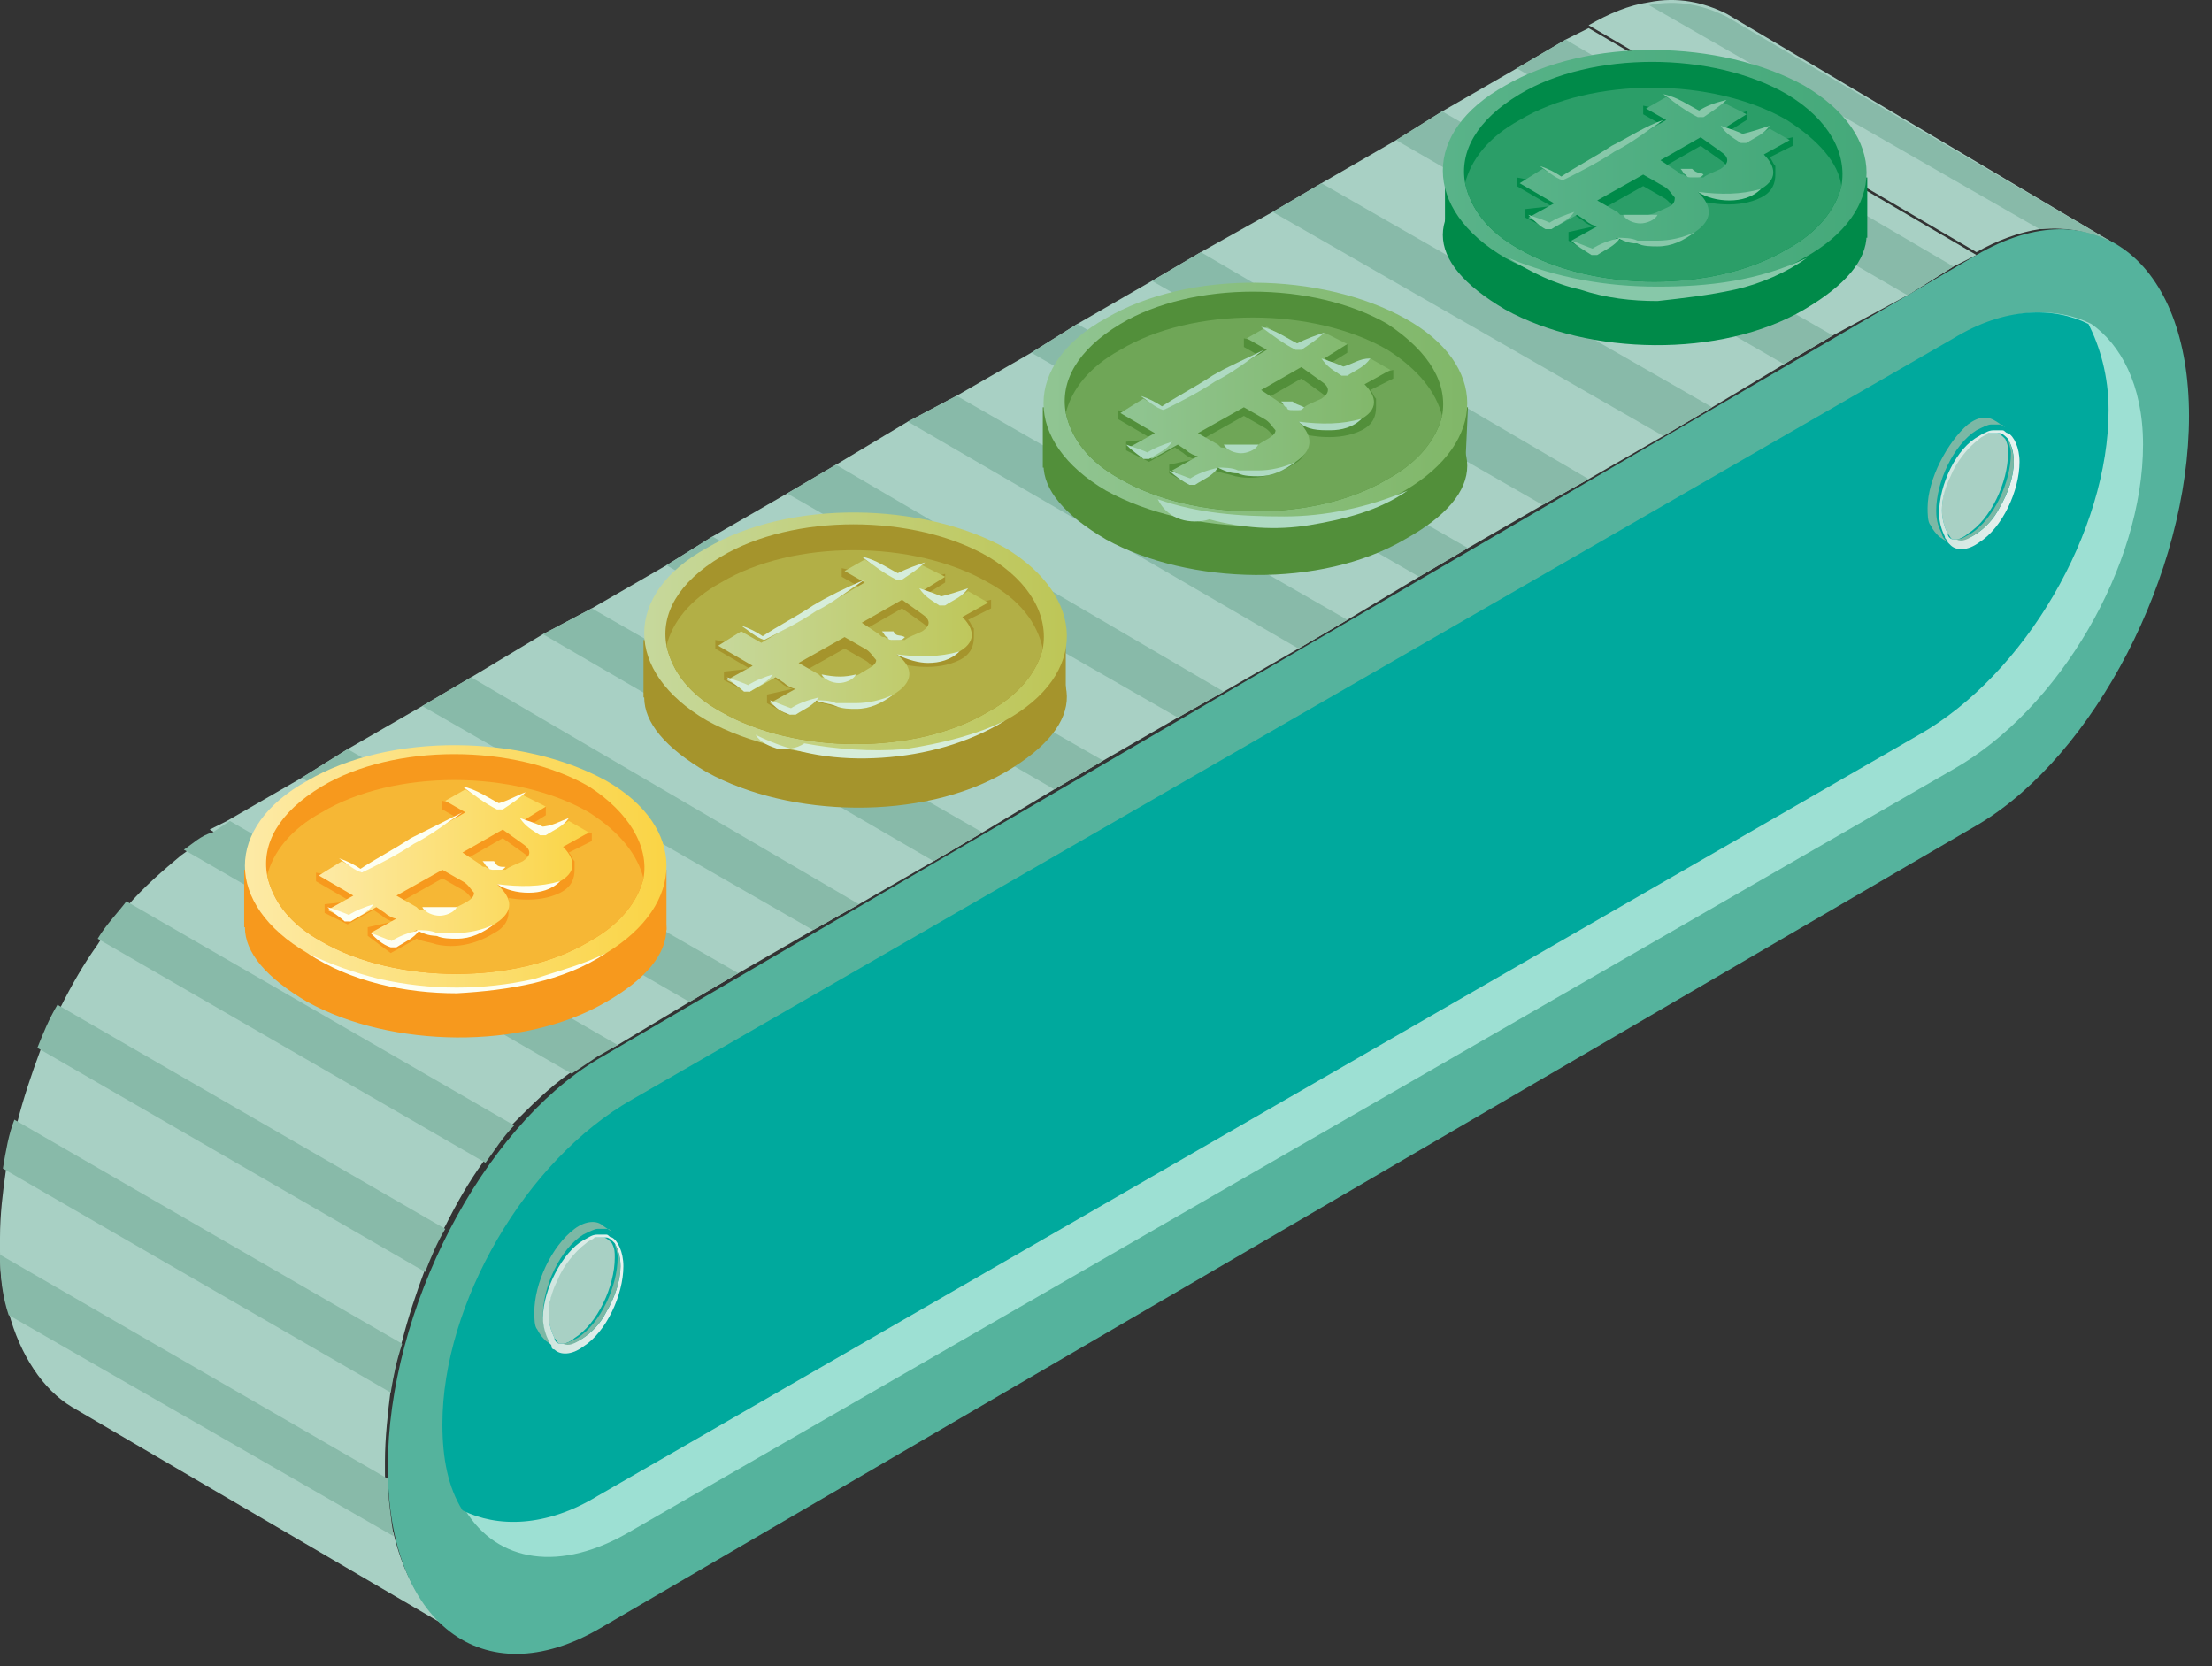 <svg xmlns="http://www.w3.org/2000/svg" width="77" height="58" viewBox="0 0 77 58" fill="none"><rect x="0" y="0" width="77" height="58" fill="#333333" stroke="none"/><path d="M73.6 8.478C72.9 8.078 72 7.878 71 7.978C70.3 8.078 69.5 8.378 68.8 8.778L55.3 0.878C56 0.478 56.7 0.178 57.4 0.078C58.4 -0.122 59.3 0.078 60.1 0.478L73.6 8.478Z" fill="#A8D0C4"></path><path d="M68.8 8.878L68 9.278L66.4 10.278L63.8 11.678L62.1 12.678L59.6 14.178L57.9 15.178L55.3 16.678L53.7 17.578L51.1 19.078L49.4 20.078L46.9 21.578L45.2 22.578L42.6 24.078L41 24.979L38.4 26.479L36.7 27.479L34.2 28.979L32.5 29.979L29.9 31.479L28.3 32.379L25.7 33.879L24 34.879L21.5 36.379L20.7 36.779L7.3 28.878L7.9 28.578L10.5 27.078L12.1 26.078L14.7 24.578L16.4 23.578L18.9 22.078L20.6 21.178L23.2 19.678L24.8 18.678L27.4 17.178L29.1 16.178L31.6 14.678L33.3 13.778L35.9 12.278L37.5 11.278L40.1 9.778L41.8 8.778L44.3 7.378L46 6.378L48.6 4.878L50.2 3.878L52.8 2.378L54.5 1.378L55.3 0.978L68.8 8.878Z" fill="#A8D0C4"></path><path d="M20.7 36.779C20.4 36.978 20.1 37.178 19.8 37.379C19.1 37.879 18.5 38.478 17.8 39.178C17.4 39.578 17.1 40.078 16.8 40.478C16.3 41.178 15.9 41.879 15.5 42.678C15.2 43.178 15 43.678 14.8 44.178C14.5 44.978 14.2 45.879 14 46.678C13.8 47.279 13.7 47.779 13.6 48.379C13.5 49.178 13.4 50.078 13.4 50.879C13.4 50.978 13.4 51.178 13.4 51.279C13.4 52.078 13.5 52.779 13.7 53.379C14.1 55.078 14.9 56.279 16 56.879L2.5 48.978C1.5 48.379 0.7 47.178 0.3 45.678C0.1 45.078 0 44.379 0 43.578C0 43.379 0 43.178 0 43.078C0 42.279 0.1 41.478 0.2 40.779C0.3 40.178 0.4 39.578 0.6 39.078C0.8 38.279 1.1 37.379 1.4 36.578C1.6 36.078 1.8 35.578 2.1 35.078C2.5 34.279 2.9 33.578 3.4 32.879C3.7 32.379 4.1 31.979 4.4 31.578C5 30.878 5.7 30.279 6.3 29.779C6.6 29.578 6.9 29.279 7.3 29.178L20.7 36.779Z" fill="#A8D0C4"></path><path d="M68.8 8.878C72.9 6.478 76.2 9.078 76.2 14.478C76.2 19.978 72.9 26.278 68.9 28.678L20.9 56.678C16.8 59.078 13.5 56.478 13.5 51.078C13.5 45.578 16.8 39.278 20.8 36.878L68.8 8.878Z" fill="#55B39D"></path><path d="M74.6 15.478C74.6 19.678 71.7 24.678 68 26.778L22 53.278C19.5 54.778 17.3 54.378 16.2 52.578C15.7 51.779 15.5 50.779 15.5 49.578C15.5 45.378 18.4 40.378 22.1 38.278L68.1 11.778C69.9 10.678 71.6 10.678 72.8 11.278C73.8 11.978 74.6 13.378 74.6 15.478Z" fill="#9DE0D3"></path><path d="M73.4 14.278C73.4 18.478 70.5 23.478 66.8 25.578L20.8 52.078C19 53.178 17.3 53.178 16.1 52.578C15.6 51.779 15.4 50.779 15.4 49.578C15.4 45.378 18.3 40.378 22 38.278L68 11.778C69.8 10.678 71.5 10.678 72.7 11.278C73.1 12.078 73.4 13.078 73.4 14.278Z" fill="#00A99D"></path><path d="M13.7 53.478L0.3 45.779C0.1 45.178 0 44.478 0 43.678L13.5 51.478C13.5 52.078 13.6 52.779 13.7 53.478Z" fill="#88BAA9"></path><path d="M14 46.779C13.8 47.379 13.7 47.879 13.6 48.478L0.1 40.678C0.2 40.078 0.3 39.478 0.5 38.978L14 46.779Z" fill="#88BAA9"></path><path d="M15.5 42.779C15.2 43.279 15 43.779 14.8 44.279L1.3 36.478C1.5 35.978 1.7 35.478 2 34.978L15.5 42.779Z" fill="#88BAA9"></path><path d="M17.9 39.178C17.5 39.578 17.2 40.078 16.9 40.478L3.4 32.678C3.7 32.178 4.1 31.778 4.4 31.378L17.9 39.178Z" fill="#88BAA9"></path><path d="M21.5 36.378L20.8 36.778C20.5 36.978 20.2 37.178 19.9 37.378L6.4 29.578C6.7 29.378 7 29.078 7.4 28.978L8 28.578L21.5 36.378Z" fill="#88BAA9"></path><path d="M25.7 33.878L24 34.878L10.5 27.078L12.1 26.078L25.7 33.878Z" fill="#88BAA9"></path><path d="M29.9 31.478L28.3 32.378L14.7 24.578L16.4 23.578L29.9 31.478Z" fill="#88BAA9"></path><path d="M34.2 28.979L32.5 29.979L18.9 22.078L20.6 21.178L34.2 28.979Z" fill="#88BAA9"></path><path d="M38.4 26.479L36.7 27.479L23.2 19.678L24.8 18.678L38.4 26.479Z" fill="#88BAA9"></path><path d="M42.6 24.078L41 24.979L27.4 17.178L29.1 16.178L42.6 24.078Z" fill="#88BAA9"></path><path d="M46.9 21.578L45.2 22.578L31.6 14.678L33.3 13.778L46.9 21.578Z" fill="#88BAA9"></path><path d="M51.1 19.078L49.4 20.078L35.9 12.278L37.5 11.278L51.1 19.078Z" fill="#88BAA9"></path><path d="M55.3 16.678L53.7 17.578L40.1 9.778L41.8 8.778L55.3 16.678Z" fill="#88BAA9"></path><path d="M59.6 14.178L57.9 15.178L44.3 7.378L46 6.378L59.6 14.178Z" fill="#88BAA9"></path><path d="M63.8 11.678L62.1 12.678L48.6 4.878L50.2 3.878L63.8 11.678Z" fill="#88BAA9"></path><path d="M68 9.278L66.4 10.278L52.8 2.378L54.5 1.378L68 9.278Z" fill="#88BAA9"></path><path d="M73.6 8.478C72.9 8.078 72 7.878 71 7.978L57.4 0.178C58.4 -0.022 59.3 0.178 60.1 0.578L73.6 8.478Z" fill="#88BAA9"></path><path d="M19.1 45.778C19.1 46.078 19.2 46.378 19.3 46.578C19.4 46.678 19.4 46.778 19.5 46.778H19.6C19.7 46.778 19.9 46.678 20 46.578C20.8 46.078 21.4 44.778 21.4 43.778C21.4 43.578 21.4 43.478 21.3 43.278C21.2 43.178 21.1 43.078 21 43.078C20.9 43.078 20.7 43.078 20.6 43.078C20.5 43.078 20.4 43.178 20.3 43.278C19.9 43.578 19.6 43.978 19.3 44.578C19.2 44.978 19.1 45.378 19.1 45.778Z" fill="#A8D0C4"></path><path d="M18.6 45.678C18.6 45.879 18.6 46.178 18.7 46.278C18.8 46.478 18.9 46.578 19 46.678L19.3 46.878L19.2 46.778C19.2 46.778 19.1 46.678 19.1 46.578C19 46.379 18.9 46.178 18.9 45.778C18.9 44.778 19.5 43.478 20.3 42.978C20.5 42.879 20.7 42.778 20.8 42.778C20.9 42.778 21 42.778 21.1 42.778C21.2 42.778 21.2 42.778 21.3 42.878L21 42.678C20.8 42.478 20.4 42.478 20 42.778C19.2 43.378 18.6 44.678 18.6 45.678Z" fill="#7BB8A5"></path><path d="M18.9 45.878C18.9 46.178 19 46.478 19.1 46.678C19.1 46.779 19.2 46.778 19.2 46.878C19.2 46.978 19.3 46.978 19.3 46.978C19.5 47.178 19.9 47.178 20.3 46.878C21.1 46.378 21.7 45.078 21.7 44.078C21.7 43.578 21.5 43.178 21.3 43.078C21.2 43.078 21.2 42.978 21.1 42.978C21 42.978 20.9 42.978 20.8 42.978C20.6 42.978 20.5 43.078 20.3 43.178C19.6 43.578 18.9 44.878 18.9 45.878ZM19.1 45.779C19.1 45.378 19.2 44.978 19.4 44.578C19.6 44.078 20 43.578 20.4 43.279C20.5 43.178 20.6 43.178 20.7 43.078C20.8 43.078 21 43.078 21.1 43.078C21.2 43.078 21.3 43.178 21.4 43.279C21.5 43.478 21.6 43.678 21.6 44.078C21.6 44.578 21.4 45.178 21.1 45.678C20.9 46.078 20.6 46.379 20.3 46.578C20 46.779 19.8 46.779 19.6 46.779H19.5C19.4 46.779 19.3 46.678 19.3 46.578C19.2 46.379 19.1 46.078 19.1 45.779Z" fill="url(#paint0_linear_2_1129)"></path><path d="M19.6 46.778C19.8 46.878 20 46.778 20.3 46.578C20.6 46.378 20.9 46.078 21.1 45.678C21.4 45.178 21.6 44.578 21.6 44.078C21.6 43.778 21.5 43.478 21.4 43.278C21.4 43.378 21.5 43.578 21.5 43.778C21.5 44.778 20.9 46.078 20.1 46.578C19.9 46.678 19.7 46.778 19.6 46.778Z" fill="#7BB8A5"></path><path d="M67.6 17.778C67.6 18.078 67.7 18.378 67.8 18.578C67.9 18.678 67.9 18.778 68 18.778H68.1C68.2 18.778 68.4 18.678 68.5 18.578C69.3 18.078 69.9 16.778 69.9 15.778C69.9 15.578 69.9 15.478 69.8 15.278C69.7 15.178 69.6 15.078 69.5 15.078C69.4 15.078 69.2 15.078 69.1 15.078C69 15.078 68.9 15.178 68.8 15.278C68.4 15.578 68.1 15.978 67.8 16.578C67.7 16.978 67.6 17.378 67.6 17.778Z" fill="#A8D0C4"></path><path d="M67.1 17.678C67.1 17.878 67.1 18.178 67.2 18.278C67.3 18.478 67.4 18.578 67.5 18.678L67.8 18.878L67.7 18.778C67.7 18.778 67.6 18.678 67.6 18.578C67.5 18.378 67.4 18.178 67.4 17.778C67.4 16.778 68 15.479 68.8 14.979C69 14.879 69.2 14.778 69.3 14.778C69.4 14.778 69.5 14.778 69.6 14.778C69.7 14.778 69.7 14.778 69.8 14.879L69.5 14.678C69.2 14.479 68.9 14.478 68.5 14.778C67.8 15.378 67.1 16.678 67.1 17.678Z" fill="#7BB8A5"></path><path d="M67.5 17.878C67.5 18.178 67.6 18.479 67.7 18.678C67.7 18.779 67.8 18.779 67.8 18.878L67.9 18.979C68.1 19.178 68.5 19.178 68.9 18.878C69.7 18.378 70.3 17.078 70.3 16.078C70.3 15.579 70.1 15.178 69.9 15.079C69.8 15.079 69.8 14.979 69.7 14.979C69.6 14.979 69.5 14.979 69.4 14.979C69.2 14.979 69.1 15.079 68.9 15.178C68.1 15.579 67.5 16.878 67.5 17.878ZM67.6 17.779C67.6 17.378 67.7 16.979 67.9 16.578C68.1 16.078 68.5 15.579 68.9 15.278C69 15.178 69.1 15.178 69.2 15.079C69.4 15.079 69.5 15.079 69.6 15.079C69.7 15.079 69.8 15.178 69.9 15.278C70 15.479 70.1 15.678 70.1 16.078C70.1 16.578 69.9 17.178 69.6 17.678C69.4 18.078 69.1 18.378 68.8 18.578C68.5 18.779 68.3 18.779 68.1 18.779H68C67.9 18.779 67.8 18.678 67.8 18.578C67.7 18.378 67.6 18.078 67.6 17.779Z" fill="url(#paint1_linear_2_1129)"></path><path d="M68.1 18.778C68.3 18.878 68.5 18.778 68.8 18.578C69.1 18.378 69.4 18.078 69.6 17.678C69.9 17.178 70.1 16.578 70.1 16.078C70.1 15.778 70 15.478 69.9 15.278C69.9 15.378 70 15.578 70 15.778C70 16.778 69.4 18.078 68.6 18.578C68.4 18.678 68.3 18.778 68.1 18.778Z" fill="#7BB8A5"></path><path d="M23.2 30.278H8.5V32.278L23.2 32.378V30.278Z" fill="#F7991D"></path><path d="M21.1 34.879C18.2 36.578 13.6 36.478 10.7 34.879C7.8 33.178 7.8 31.378 10.7 29.678C13.6 27.979 18.2 28.078 21.1 29.678C23.9 31.378 23.9 33.279 21.1 34.879Z" fill="#F7991D"></path><path d="M21.1 33.178C18.2 34.879 13.6 34.779 10.7 33.178C7.8 31.479 7.8 28.779 10.7 27.178C13.6 25.479 18.2 25.578 21.1 27.178C23.9 28.779 23.9 31.479 21.1 33.178Z" fill="url(#paint2_linear_2_1129)"></path><path d="M21.1 33.178C19.6 34.178 17.7 34.478 15.9 34.578C14.1 34.578 12.2 34.178 10.7 33.178C11.5 33.578 12.4 33.879 13.2 34.078C14.1 34.279 15 34.379 15.9 34.379C16.8 34.379 17.7 34.279 18.6 34.078C19.5 33.779 20.3 33.578 21.1 33.178Z" fill="#FDFFF3"></path><path d="M22.4 30.578C22.2 31.378 21.6 32.178 20.5 32.779C18 34.279 13.8 34.279 11.2 32.779C10.1 32.178 9.5 31.378 9.3 30.479C9.1 29.378 9.7 28.279 11.2 27.378C13.7 25.878 17.9 25.878 20.5 27.378C21.9 28.279 22.6 29.479 22.4 30.578Z" fill="#F7991D"></path><path d="M22.4 30.578C22.2 31.378 21.6 32.178 20.5 32.778C18 34.278 13.8 34.278 11.2 32.778C10.1 32.178 9.5 31.378 9.3 30.478C9.5 29.678 10.1 28.878 11.2 28.278C13.7 26.778 17.9 26.778 20.5 28.278C21.6 28.978 22.2 29.778 22.4 30.578Z" fill="#F6B735"></path><path d="M18.2 29.678C18.2 29.779 18.2 29.779 18.2 29.678C18.5 29.878 18.5 30.078 18.2 30.279C18 30.378 17.7 30.479 17.6 30.578C17.4 30.578 17.3 30.578 17.3 30.578C17.2 30.578 17 30.578 16.9 30.479C16.8 30.479 16.8 30.479 16.7 30.378L16.1 29.979L17.5 29.178L18.2 29.678ZM17.3 31.178C17.7 31.279 18.7 31.479 19.5 31.078C19.9 30.878 20 30.578 20 30.279C20 30.178 20 30.078 20 29.979C19.9 29.878 19.9 29.779 19.8 29.678L20.6 29.279V28.979L19 29.378C18.7 29.178 18.5 29.078 18.2 28.878L19 28.378V28.078L17.4 28.479C16.8 28.178 15.4 27.878 15.4 27.878V28.178L16.1 28.578L12.5 30.678L11 30.378V30.678L12.2 31.378L11.3 31.479V31.779L12.1 32.178L13 31.678L13.3 31.878C13.4 31.979 13.6 32.078 13.7 32.078L12.8 32.279V32.578L13.6 33.178L14.5 32.678C14.7 32.779 14.9 32.779 15.2 32.879C16.1 33.078 16.9 32.678 17.2 32.478C17.6 32.279 17.7 31.979 17.7 31.779C17.7 31.678 17.7 31.378 17.7 31.279C17.6 31.178 17.4 31.178 17.3 31.178ZM15.9 31.878C15.7 31.979 15.5 31.979 15.3 32.078C15.3 32.078 15.3 32.078 15.2 32.078C15 32.078 14.8 31.979 14.6 31.979L14.5 31.878L13.8 31.479L15.4 30.578L16.1 30.979C16.3 31.078 16.4 31.279 16.5 31.378C16.5 31.578 16.3 31.678 15.9 31.878Z" fill="#F7991D"></path><path d="M18.2 29.378C18.5 29.578 18.5 29.779 18.2 29.979C18 30.078 17.7 30.178 17.6 30.279C17.4 30.279 17.3 30.279 17.3 30.279C17.2 30.279 17 30.279 16.9 30.178C16.8 30.178 16.8 30.178 16.7 30.078L16.1 29.678L17.5 28.878L18.2 29.378ZM17.3 30.779C17.7 30.878 18.7 31.078 19.5 30.678C20.2 30.279 19.9 29.779 19.6 29.479L20.5 28.979L19.8 28.578L19 29.078C18.7 28.878 18.5 28.779 18.2 28.578L19 28.078L18.2 27.678L17.4 28.178C16.8 27.878 16.2 27.479 16.2 27.479L15.5 27.878L16.2 28.279L12.6 30.378L11.9 29.979L11.1 30.479L12.3 31.178L11.4 31.678L12.2 32.078L13.1 31.578L13.4 31.779C13.5 31.878 13.7 31.979 13.8 31.979L12.9 32.478L13.6 32.879L14.5 32.379C14.7 32.478 14.9 32.478 15.2 32.578C16.1 32.779 16.9 32.379 17.2 32.178C18.2 31.578 17.5 30.979 17.3 30.779ZM15.9 31.578C15.7 31.678 15.5 31.678 15.3 31.779C15.3 31.779 15.3 31.779 15.2 31.779C15 31.779 14.8 31.678 14.6 31.678L14.5 31.578L13.8 31.178L15.4 30.279L16.1 30.678C16.3 30.779 16.4 30.979 16.5 31.078C16.5 31.279 16.3 31.378 15.9 31.578Z" fill="url(#paint3_linear_2_1129)"></path><path d="M14.5 32.379C14.7 32.379 15 32.379 15.2 32.478C15.4 32.478 15.6 32.478 15.9 32.478C16.3 32.478 16.8 32.379 17.2 32.178C16.8 32.478 16.4 32.678 15.9 32.678C15.7 32.678 15.4 32.678 15.2 32.578C14.9 32.578 14.7 32.478 14.5 32.379Z" fill="#FDFFF3"></path><path d="M12.9 32.478C13.2 32.578 13.4 32.678 13.7 32.779H13.6C13.9 32.578 14.2 32.478 14.6 32.379C14.4 32.678 14.1 32.779 13.8 32.978H13.7H13.6C13.3 32.879 13.1 32.678 12.9 32.478Z" fill="#FDFFF3"></path><path d="M11.4 31.578C11.7 31.678 12 31.779 12.2 31.878H12.1C12.4 31.678 12.7 31.578 13 31.479C12.8 31.779 12.5 31.878 12.2 32.078H12.1H12C11.9 31.979 11.6 31.779 11.4 31.578Z" fill="#FDFFF3"></path><path d="M16.1 28.278C15.5 28.678 15 29.078 14.4 29.378C13.8 29.778 13.2 30.078 12.6 30.378C12.3 30.278 12.1 30.078 11.8 29.878C12.1 29.978 12.3 30.078 12.6 30.278H12.5C13.1 29.878 13.7 29.578 14.3 29.178C14.9 28.878 15.5 28.578 16.1 28.278Z" fill="#FDFFF3"></path><path d="M18.3 27.578C18.1 27.779 17.8 27.979 17.5 28.178H17.4H17.3C16.9 27.979 16.5 27.678 16.1 27.378C16.6 27.479 17 27.779 17.4 27.979H17.3C17.7 27.878 18 27.678 18.3 27.578Z" fill="#FDFFF3"></path><path d="M19.8 28.479C19.6 28.779 19.3 28.878 19 29.078H18.9H18.8C18.5 28.878 18.3 28.779 18.1 28.479C18.4 28.578 18.7 28.678 18.9 28.779H18.8C19.2 28.779 19.5 28.578 19.8 28.479Z" fill="#FDFFF3"></path><path d="M17.3 30.779C18.1 30.878 18.8 30.878 19.5 30.678C19.2 30.979 18.8 31.078 18.4 31.078C18 31.078 17.6 30.979 17.3 30.779Z" fill="#FDFFF3"></path><path d="M17.6 30.178C17.5 30.279 17.5 30.279 17.4 30.279C17.3 30.279 17.2 30.279 17.2 30.279C17.1 30.279 17 30.279 17 30.178C16.9 30.178 16.9 30.078 16.8 29.979C17 29.979 17.1 29.979 17.2 29.979C17.3 30.178 17.4 30.178 17.6 30.178Z" fill="#FDFFF3"></path><path d="M15.9 31.578C15.8 31.779 15.5 31.878 15.3 31.878C15.1 31.878 14.8 31.779 14.7 31.578C15.1 31.578 15.5 31.578 15.9 31.578Z" fill="#FDFFF3"></path><path d="M37.1 22.278H22.4V24.278L37.1 24.378V22.278Z" fill="#A5942C"></path><path d="M35 26.878C32.1 28.578 27.5 28.478 24.6 26.878C21.7 25.178 21.7 23.378 24.6 21.678C27.5 19.978 32.1 20.078 35 21.678C37.8 23.278 37.9 25.178 35 26.878Z" fill="#A5942C"></path><path d="M35 25.078C32.1 26.778 27.5 26.678 24.6 25.078C21.7 23.378 21.7 20.678 24.6 19.078C27.5 17.378 32.1 17.478 35 19.078C37.8 20.778 37.9 23.478 35 25.078Z" fill="url(#paint4_linear_2_1129)"></path><path d="M35 25.078C33.7 25.878 32.2 26.278 30.7 26.378C29.2 26.478 27.7 26.278 26.3 25.578C26.5 25.878 26.8 25.978 27.1 26.078C27.4 26.078 27.7 26.078 28 25.878C29.1 26.078 30.3 26.178 31.5 26.078C32.8 25.878 34 25.578 35 25.078Z" fill="#D6EDDA"></path><path d="M36.3 22.578C36.1 23.378 35.5 24.178 34.4 24.778C31.9 26.278 27.7 26.278 25.1 24.778C24 24.178 23.4 23.378 23.2 22.478C23 21.378 23.6 20.278 25.1 19.378C27.6 17.878 31.8 17.878 34.4 19.378C35.9 20.278 36.5 21.478 36.3 22.578Z" fill="#A5942C"></path><path d="M36.3 22.578C36.1 23.378 35.5 24.178 34.4 24.778C31.9 26.278 27.7 26.278 25.1 24.778C24 24.178 23.4 23.378 23.2 22.478C23.4 21.678 24 20.878 25.1 20.278C27.6 18.778 31.8 18.778 34.4 20.278C35.5 20.878 36.1 21.678 36.3 22.578Z" fill="#B2AF46"></path><path d="M32.1 21.678C32.4 21.878 32.4 22.078 32.1 22.278C31.9 22.378 31.6 22.478 31.5 22.578C31.3 22.578 31.2 22.578 31.2 22.578C31.1 22.578 30.9 22.578 30.8 22.478C30.7 22.478 30.7 22.478 30.6 22.378L30 21.978L31.4 21.178L32.1 21.678ZM31.2 23.078C31.6 23.178 32.6 23.378 33.4 22.978C33.8 22.778 33.9 22.478 33.9 22.178C33.9 22.078 33.9 21.978 33.9 21.878C33.8 21.778 33.8 21.678 33.7 21.578L34.5 21.178V20.878L32.9 21.278C32.6 21.078 32.4 20.978 32.1 20.778L32.9 20.278V19.978L31.3 20.378C30.7 20.078 29.3 19.778 29.3 19.778V20.078L30 20.478L26.4 22.578L24.9 22.278V22.578L26.1 23.278L25.2 23.378V23.678L26 24.078L26.9 23.578L27.2 23.778C27.3 23.878 27.5 23.978 27.6 23.978L26.7 24.178V24.478L27.4 24.878L28.3 24.378C28.5 24.478 28.7 24.478 29 24.578C29.9 24.778 30.7 24.378 31 24.178C31.4 23.978 31.5 23.678 31.5 23.478C31.5 23.378 31.5 23.078 31.5 22.978C31.5 23.178 31.3 23.178 31.2 23.078ZM29.9 23.878C29.7 23.978 29.5 23.978 29.3 24.078C29.3 24.078 29.3 24.078 29.2 24.078C29 24.078 28.8 23.978 28.6 23.978L28.5 23.878L27.8 23.478L29.4 22.578L30.1 22.978C30.3 23.078 30.4 23.278 30.5 23.378C30.5 23.578 30.2 23.678 29.9 23.878Z" fill="#A5942C"></path><path d="M32.1 21.378C32.4 21.578 32.4 21.778 32.1 21.978C31.9 22.078 31.6 22.178 31.5 22.278C31.3 22.278 31.2 22.278 31.2 22.278C31.1 22.278 30.9 22.278 30.8 22.178C30.7 22.178 30.7 22.178 30.6 22.078L30 21.678L31.4 20.878L32.1 21.378ZM31.2 22.778C31.6 22.878 32.6 23.078 33.4 22.678C34.1 22.278 33.8 21.778 33.5 21.478L34.4 20.978L33.7 20.578L32.9 21.078C32.6 20.878 32.4 20.778 32.1 20.578L32.9 20.078L32.1 19.678L31.3 20.178C30.7 19.878 30.1 19.478 30.1 19.478L29.4 19.878L30.1 20.278L26.5 22.378L25.8 21.978L25 22.478L26.2 23.178L25.3 23.678L26.1 24.078L27 23.578L27.3 23.778C27.4 23.878 27.6 23.978 27.7 23.978L26.8 24.478L27.5 24.878L28.4 24.378C28.6 24.478 28.8 24.478 29.1 24.578C30 24.778 30.8 24.378 31.1 24.178C32.1 23.578 31.5 22.978 31.2 22.778ZM29.9 23.478C29.7 23.578 29.5 23.578 29.3 23.678C29.3 23.678 29.3 23.678 29.2 23.678C29 23.678 28.8 23.578 28.6 23.578L28.5 23.478L27.8 23.078L29.4 22.178L30.1 22.578C30.3 22.678 30.4 22.878 30.5 22.978C30.5 23.178 30.2 23.278 29.9 23.478Z" fill="url(#paint5_linear_2_1129)"></path><path d="M28.4 24.378C28.6 24.378 28.9 24.378 29.1 24.478C29.3 24.478 29.5 24.478 29.8 24.478C30.2 24.478 30.7 24.378 31.1 24.178C30.7 24.478 30.3 24.678 29.8 24.678C29.6 24.678 29.3 24.678 29.1 24.578C28.9 24.478 28.6 24.478 28.4 24.378Z" fill="#D6EDDA"></path><path d="M26.8 24.378C27.1 24.478 27.3 24.578 27.6 24.678H27.5C27.8 24.478 28.1 24.378 28.5 24.278C28.3 24.578 28 24.678 27.7 24.878H27.6H27.5C27.2 24.778 27 24.678 26.8 24.378Z" fill="#D6EDDA"></path><path d="M25.3 23.578C25.6 23.678 25.9 23.778 26.1 23.878H26C26.3 23.678 26.6 23.578 26.9 23.478C26.7 23.778 26.4 23.878 26.1 24.078H26H25.9C25.8 23.978 25.5 23.778 25.3 23.578Z" fill="#D6EDDA"></path><path d="M30.1 20.178C29.5 20.578 29 20.978 28.4 21.278C27.8 21.678 27.2 21.978 26.6 22.278C26.3 22.178 26.1 21.978 25.8 21.778C26.1 21.878 26.3 21.978 26.6 22.178H26.5C27.1 21.778 27.7 21.478 28.3 21.078C28.8 20.778 29.4 20.478 30.1 20.178Z" fill="#D6EDDA"></path><path d="M32.2 19.578C32 19.778 31.7 19.978 31.4 20.178H31.3H31.2C30.8 19.978 30.4 19.678 30 19.378C30.5 19.478 30.9 19.778 31.3 19.978H31.2C31.6 19.778 31.9 19.678 32.2 19.578Z" fill="#D6EDDA"></path><path d="M33.7 20.478C33.5 20.778 33.2 20.878 32.9 21.078H32.8H32.7C32.4 20.878 32.2 20.778 32 20.478C32.3 20.578 32.6 20.678 32.8 20.778H32.7C33.1 20.678 33.4 20.578 33.7 20.478Z" fill="#D6EDDA"></path><path d="M31.2 22.778C32 22.878 32.7 22.878 33.4 22.678C33.1 22.978 32.7 23.078 32.3 23.078C32 23.078 31.6 22.978 31.2 22.778Z" fill="#D6EDDA"></path><path d="M31.5 22.178C31.4 22.278 31.4 22.278 31.3 22.278C31.2 22.278 31.1 22.278 31.1 22.278C31 22.278 30.9 22.278 30.9 22.178C30.8 22.178 30.8 22.078 30.7 21.978C30.9 21.978 31 21.978 31.1 21.978C31.2 22.178 31.3 22.078 31.5 22.178Z" fill="#D6EDDA"></path><path d="M29.8 23.478C29.7 23.678 29.4 23.778 29.2 23.778C29 23.778 28.7 23.678 28.6 23.478C29.1 23.578 29.4 23.578 29.8 23.478Z" fill="#D6EDDA"></path><path d="M51.1 14.178H36.3V16.278L51 16.378L51.1 14.178Z" fill="#528F3A"></path><path d="M48.9 18.778C46 20.478 41.4 20.378 38.5 18.778C35.6 17.078 35.6 15.278 38.5 13.578C41.4 11.878 46 11.978 48.9 13.578C51.8 15.278 51.8 17.178 48.9 18.778Z" fill="#528F3A"></path><path d="M48.9 17.078C46 18.778 41.4 18.678 38.5 17.078C35.6 15.378 35.6 12.678 38.5 11.078C41.4 9.378 46 9.478 48.9 11.078C51.8 12.678 51.8 15.378 48.9 17.078Z" fill="url(#paint6_linear_2_1129)"></path><path d="M49 17.078C48 17.778 46.8 18.078 45.6 18.278C44.4 18.478 43.2 18.378 42.1 18.078C41.8 18.178 41.4 18.178 41.1 18.078C40.8 17.978 40.5 17.778 40.3 17.378C41.7 17.878 43.2 17.978 44.7 17.978C46.1 17.978 47.6 17.678 49 17.078Z" fill="#AEDAC2"></path><path d="M50.2 14.478C50 15.278 49.4 16.078 48.3 16.678C45.8 18.178 41.6 18.178 39 16.678C37.9 16.078 37.3 15.278 37.1 14.378C36.9 13.278 37.5 12.178 39 11.278C41.5 9.778 45.7 9.778 48.3 11.278C49.8 12.278 50.4 13.378 50.2 14.478Z" fill="#528F3A"></path><path d="M50.2 14.478C50 15.278 49.4 16.078 48.3 16.678C45.8 18.178 41.6 18.178 39 16.678C37.9 16.078 37.3 15.278 37.1 14.378C37.3 13.578 37.9 12.778 39 12.178C41.5 10.678 45.7 10.678 48.3 12.178C49.4 12.878 50 13.678 50.2 14.478Z" fill="#6FA657"></path><path d="M46 13.678C46 13.678 46.1 13.678 46 13.678C46.3 13.878 46.3 14.078 46 14.278C45.8 14.378 45.5 14.478 45.4 14.578C45.2 14.578 45.1 14.578 45.1 14.578C45 14.578 44.8 14.578 44.7 14.478C44.6 14.478 44.6 14.478 44.5 14.378L43.9 13.978L45.3 13.178L46 13.678ZM45.2 15.078C45.6 15.178 46.6 15.378 47.4 14.978C47.8 14.778 47.9 14.478 47.9 14.178C47.9 14.078 47.9 13.978 47.9 13.878C47.8 13.778 47.8 13.678 47.7 13.578L48.5 13.178V12.878L46.9 13.278C46.6 13.078 46.4 12.978 46.1 12.778L46.9 12.278V11.978L45.3 12.378C44.7 12.078 43.3 11.778 43.3 11.778V12.078L44 12.478L40.4 14.578L38.9 14.278V14.578L40.1 15.278L39.2 15.378V15.678L40 16.078L40.9 15.578L41.2 15.778C41.3 15.878 41.5 15.978 41.6 15.978L40.7 16.178V16.478L41.4 16.878L42.3 16.378C42.5 16.478 42.7 16.478 43 16.578C43.9 16.778 44.7 16.378 45 16.178C45.4 15.978 45.5 15.678 45.5 15.478C45.5 15.378 45.5 15.078 45.5 14.978C45.4 15.178 45.2 15.078 45.2 15.078ZM43.8 15.778C43.6 15.878 43.4 15.878 43.2 15.978C43.2 15.978 43.2 15.978 43.1 15.978C42.9 15.978 42.7 15.878 42.5 15.878L42.4 15.778L41.7 15.378L43.3 14.478L44 14.878C44.2 14.978 44.3 15.178 44.4 15.278C44.4 15.478 44.1 15.578 43.8 15.778Z" fill="#528F3A"></path><path d="M46 13.278C46 13.278 46.1 13.278 46 13.278C46.3 13.478 46.3 13.678 46 13.878C45.8 13.978 45.5 14.078 45.4 14.178C45.2 14.178 45.1 14.178 45.1 14.178C45 14.178 44.8 14.178 44.7 14.078C44.6 14.078 44.6 14.078 44.5 13.978L43.9 13.578L45.3 12.778L46 13.278ZM45.2 14.678C45.6 14.778 46.6 14.978 47.4 14.578C48.1 14.178 47.8 13.678 47.5 13.378L48.4 12.878L47.7 12.478L46.9 12.978C46.6 12.778 46.4 12.678 46.1 12.478L46.9 11.978L46.1 11.578L45.3 12.078C44.7 11.778 44.1 11.378 44.1 11.378L43.4 11.778L44.1 12.178L40.5 14.278L39.8 13.878L39 14.378L40.2 15.078L39.3 15.578L40.1 15.978L41 15.478L41.3 15.678C41.4 15.778 41.6 15.878 41.7 15.878L40.8 16.378L41.5 16.778L42.4 16.278C42.6 16.378 42.8 16.378 43.1 16.478C44 16.678 44.8 16.278 45.1 16.078C46 15.478 45.4 14.878 45.2 14.678ZM43.8 15.478C43.6 15.578 43.4 15.578 43.2 15.678C43.2 15.678 43.2 15.678 43.1 15.678C42.9 15.678 42.7 15.578 42.5 15.578L42.4 15.478L41.7 15.078L43.3 14.178L44 14.578C44.2 14.678 44.3 14.878 44.4 14.978C44.4 15.178 44.1 15.278 43.8 15.478Z" fill="url(#paint7_linear_2_1129)"></path><path d="M42.4 16.278C42.6 16.278 42.9 16.278 43.1 16.378C43.3 16.378 43.5 16.378 43.8 16.378C44.2 16.378 44.7 16.278 45.1 16.078C44.7 16.378 44.3 16.578 43.8 16.578C43.6 16.578 43.3 16.578 43.1 16.478C42.8 16.478 42.6 16.378 42.4 16.278Z" fill="#AEDAC2"></path><path d="M40.7 16.378C41 16.478 41.2 16.578 41.5 16.678H41.4C41.7 16.478 42 16.378 42.4 16.278C42.2 16.578 41.9 16.678 41.6 16.878H41.5H41.4C41.2 16.778 40.9 16.578 40.7 16.378Z" fill="#AEDAC2"></path><path d="M39.2 15.478C39.5 15.578 39.8 15.678 40 15.778H39.9C40.2 15.578 40.5 15.478 40.8 15.378C40.6 15.678 40.3 15.778 40 15.978H39.9H39.8C39.7 15.878 39.5 15.778 39.2 15.478Z" fill="#AEDAC2"></path><path d="M44 12.178C43.4 12.578 42.9 12.978 42.3 13.278C41.7 13.678 41.1 13.978 40.5 14.278C40.2 14.178 40 13.978 39.7 13.778C40 13.878 40.2 13.978 40.5 14.178H40.4C41 13.778 41.6 13.478 42.2 13.078C42.7 12.778 43.4 12.478 44 12.178Z" fill="#AEDAC2"></path><path d="M46.1 11.578C45.9 11.778 45.6 11.978 45.3 12.178H45.2H45.1C44.7 11.978 44.3 11.678 43.9 11.378C44.4 11.478 44.8 11.778 45.2 11.978H45.1C45.5 11.778 45.8 11.678 46.1 11.578Z" fill="#AEDAC2"></path><path d="M47.7 12.478C47.5 12.778 47.2 12.878 46.9 13.078H46.8H46.7C46.4 12.878 46.2 12.778 46 12.478C46.3 12.578 46.6 12.678 46.8 12.778H46.7C47.1 12.678 47.3 12.478 47.7 12.478Z" fill="#AEDAC2"></path><path d="M45.2 14.678C46 14.778 46.7 14.778 47.4 14.578C47.1 14.878 46.7 14.978 46.3 14.978C45.9 14.978 45.5 14.978 45.2 14.678Z" fill="#AEDAC2"></path><path d="M45.4 14.178C45.3 14.278 45.3 14.278 45.2 14.278C45.1 14.278 45 14.278 45 14.278C44.9 14.278 44.8 14.278 44.8 14.178C44.7 14.178 44.7 14.078 44.6 13.978C44.8 13.978 44.9 13.978 45 13.978C45.1 14.078 45.2 14.078 45.4 14.178Z" fill="#AEDAC2"></path><path d="M43.8 15.478C43.7 15.678 43.4 15.778 43.2 15.778C43 15.778 42.7 15.678 42.6 15.478C43 15.478 43.3 15.478 43.8 15.478Z" fill="#AEDAC2"></path><path d="M65 6.178H50.3V8.178L65 8.278V6.178Z" fill="#008A49"></path><path d="M62.8 10.778C59.9 12.478 55.3 12.378 52.4 10.778C49.5 9.078 49.5 7.278 52.4 5.578C55.3 3.878 59.9 3.978 62.8 5.578C65.7 7.278 65.7 9.078 62.8 10.778Z" fill="#008A49"></path><path d="M62.8 8.978C59.9 10.678 55.3 10.578 52.4 8.978C49.5 7.278 49.5 4.578 52.4 2.978C55.3 1.278 59.9 1.378 62.8 2.978C65.7 4.678 65.7 7.378 62.8 8.978Z" fill="url(#paint8_linear_2_1129)"></path><path d="M62.9 8.978C62.2 9.478 61.3 9.878 60.4 10.079C59.5 10.278 58.6 10.379 57.7 10.479C56.8 10.479 55.9 10.379 55 10.079C54.1 9.878 53.3 9.478 52.5 8.978C54.2 9.678 55.9 9.978 57.7 9.978C59.5 9.978 61.2 9.778 62.9 8.978Z" fill="#87C8A9"></path><path d="M64.1 6.478C63.9 7.278 63.3 8.078 62.2 8.678C59.7 10.178 55.5 10.178 52.9 8.678C51.8 8.078 51.2 7.278 51 6.378C50.8 5.278 51.4 4.178 52.9 3.278C55.4 1.778 59.6 1.778 62.2 3.278C63.7 4.178 64.3 5.378 64.1 6.478Z" fill="#008A49"></path><path d="M64.1 6.478C63.9 7.278 63.3 8.078 62.2 8.678C59.7 10.178 55.5 10.178 52.9 8.678C51.8 8.078 51.2 7.278 51 6.378C51.2 5.578 51.8 4.778 52.9 4.178C55.4 2.678 59.6 2.678 62.2 4.178C63.3 4.878 64 5.678 64.1 6.478Z" fill="#2B9E68"></path><path d="M59.9 5.578C60 5.578 60 5.578 59.9 5.578C60.2 5.778 60.2 5.978 59.9 6.178C59.7 6.278 59.4 6.378 59.3 6.478C59.1 6.478 59 6.478 59 6.478C58.9 6.478 58.7 6.478 58.6 6.378C58.5 6.378 58.5 6.378 58.4 6.278L57.8 5.878L59.2 5.078L59.9 5.578ZM59.1 6.978C59.5 7.078 60.5 7.278 61.3 6.878C61.7 6.678 61.8 6.378 61.8 6.078C61.8 5.978 61.8 5.878 61.8 5.778C61.7 5.678 61.7 5.578 61.6 5.478L62.4 5.078V4.778L60.8 5.178C60.5 4.978 60.3 4.878 60 4.678L60.8 4.178V3.878L59.2 4.278C58.6 3.978 57.2 3.678 57.2 3.678V3.978L57.9 4.378L54.3 6.478L52.8 6.178V6.478L54 7.178L53.1 7.278V7.578L53.9 7.978L54.8 7.478L55.1 7.678C55.2 7.778 55.4 7.878 55.5 7.878L54.6 8.078V8.378L55.3 8.778L56.2 8.278C56.4 8.378 56.6 8.378 56.9 8.478C57.8 8.678 58.6 8.278 58.9 8.078C59.3 7.878 59.4 7.578 59.4 7.378C59.4 7.278 59.4 6.978 59.4 6.878C59.4 7.078 59.2 7.078 59.1 6.978ZM57.7 7.778C57.5 7.878 57.3 7.878 57.1 7.978C57.1 7.978 57.1 7.978 57 7.978C56.8 7.978 56.6 7.878 56.4 7.878L56.3 7.778L55.6 7.378L57.2 6.478L57.9 6.878C58.1 6.978 58.2 7.178 58.3 7.278C58.3 7.478 58.1 7.578 57.7 7.778Z" fill="#008A49"></path><path d="M59.9 5.278C60 5.278 60 5.278 59.9 5.278C60.2 5.478 60.2 5.678 59.9 5.878C59.7 5.978 59.4 6.078 59.3 6.178C59.1 6.178 59 6.178 59 6.178C58.9 6.178 58.7 6.178 58.6 6.078C58.5 6.078 58.5 6.078 58.4 5.978L57.8 5.578L59.2 4.778L59.9 5.278ZM59.1 6.678C59.5 6.778 60.5 6.978 61.3 6.578C62 6.178 61.7 5.678 61.4 5.378L62.3 4.878L61.6 4.478L60.8 4.978C60.5 4.778 60.3 4.678 60 4.478L60.8 3.978L60 3.578L59.2 4.078C58.6 3.778 58 3.378 58 3.378L57.3 3.778L58 4.178L54.4 6.278L53.7 5.878L52.9 6.378L54.1 7.078L53.2 7.578L54 7.978L54.9 7.478L55.2 7.678C55.3 7.778 55.5 7.878 55.6 7.878L54.7 8.378L55.4 8.778L56.3 8.278C56.5 8.378 56.7 8.378 57 8.478C57.9 8.678 58.7 8.278 59 8.078C59.9 7.478 59.3 6.878 59.1 6.678ZM57.7 7.378C57.5 7.478 57.3 7.478 57.1 7.578C57.1 7.578 57.1 7.578 57 7.578C56.8 7.578 56.6 7.478 56.4 7.478L56.3 7.378L55.6 6.978L57.2 6.078L57.9 6.478C58.1 6.578 58.2 6.778 58.3 6.878C58.3 7.178 58.1 7.178 57.7 7.378Z" fill="url(#paint9_linear_2_1129)"></path><path d="M56.3 8.278C56.5 8.278 56.8 8.278 57 8.378C57.2 8.378 57.4 8.378 57.7 8.378C58.1 8.378 58.6 8.278 59 8.078C58.6 8.378 58.2 8.578 57.7 8.578C57.5 8.578 57.2 8.578 57 8.478C56.7 8.478 56.5 8.378 56.3 8.278Z" fill="#87C8A9"></path><path d="M54.7 8.378C55 8.478 55.2 8.578 55.5 8.678H55.4C55.7 8.478 56 8.378 56.4 8.278C56.2 8.578 55.9 8.678 55.6 8.878H55.5H55.4C55.1 8.678 54.9 8.578 54.7 8.378Z" fill="#87C8A9"></path><path d="M53.2 7.478C53.5 7.578 53.8 7.678 54 7.778H53.9C54.2 7.578 54.5 7.478 54.8 7.378C54.6 7.678 54.3 7.778 54 7.978H53.9H53.8C53.6 7.878 53.4 7.678 53.2 7.478Z" fill="#87C8A9"></path><path d="M57.9 4.178C57.3 4.578 56.8 4.978 56.2 5.278C55.6 5.678 55 5.978 54.4 6.278C54.1 6.178 53.9 5.978 53.6 5.778C53.9 5.878 54.1 5.978 54.4 6.178H54.3C54.9 5.778 55.5 5.478 56.1 5.078C56.7 4.778 57.3 4.378 57.9 4.178Z" fill="#87C8A9"></path><path d="M60.1 3.478C59.9 3.678 59.6 3.878 59.3 4.078H59.2H59.1C58.7 3.878 58.3 3.578 57.9 3.278C58.4 3.378 58.8 3.678 59.2 3.878H59.1C59.4 3.678 59.7 3.578 60.1 3.478Z" fill="#87C8A9"></path><path d="M61.6 4.378C61.4 4.678 61.1 4.778 60.8 4.978H60.7H60.6C60.3 4.778 60.1 4.678 59.9 4.378C60.2 4.478 60.5 4.578 60.7 4.678H60.6C61 4.578 61.3 4.478 61.6 4.378Z" fill="#87C8A9"></path><path d="M59.1 6.678C59.9 6.778 60.6 6.778 61.3 6.578C61 6.878 60.6 6.978 60.2 6.978C59.8 6.978 59.4 6.878 59.1 6.678Z" fill="#87C8A9"></path><path d="M59.3 6.078C59.2 6.178 59.2 6.178 59.1 6.178C59 6.178 58.9 6.178 58.9 6.178C58.8 6.178 58.7 6.178 58.7 6.078C58.6 6.078 58.6 5.978 58.5 5.878C58.7 5.878 58.8 5.878 58.9 5.878C59.1 6.078 59.2 5.978 59.3 6.078Z" fill="#87C8A9"></path><path d="M57.7 7.478C57.6 7.678 57.3 7.778 57.1 7.778C56.9 7.778 56.6 7.678 56.5 7.478C56.9 7.478 57.2 7.478 57.7 7.478Z" fill="#87C8A9"></path><defs><linearGradient id="paint0_linear_2_1129" x1="21.691" y1="44.95" x2="18.943" y2="44.95" gradientUnits="userSpaceOnUse"><stop stop-color="#E7F2EF"></stop><stop offset="1" stop-color="#CEE5DE"></stop></linearGradient><linearGradient id="paint1_linear_2_1129" x1="70.203" y1="16.942" x2="67.455" y2="16.942" gradientUnits="userSpaceOnUse"><stop stop-color="#E7F2EF"></stop><stop offset="1" stop-color="#CEE5DE"></stop></linearGradient><linearGradient id="paint2_linear_2_1129" x1="8.501" y1="30.128" x2="23.205" y2="30.128" gradientUnits="userSpaceOnUse"><stop stop-color="#FDEAA6"></stop><stop offset="1" stop-color="#FAD445"></stop></linearGradient><linearGradient id="paint3_linear_2_1129" x1="11.033" y1="30.14" x2="20.54" y2="30.14" gradientUnits="userSpaceOnUse"><stop stop-color="#FDEAA6"></stop><stop offset="1" stop-color="#FAD445"></stop></linearGradient><linearGradient id="paint4_linear_2_1129" x1="22.426" y1="22.088" x2="37.13" y2="22.088" gradientUnits="userSpaceOnUse"><stop stop-color="#C6D89C"></stop><stop offset="1" stop-color="#BEC657"></stop></linearGradient><linearGradient id="paint5_linear_2_1129" x1="24.958" y1="22.1" x2="34.466" y2="22.1" gradientUnits="userSpaceOnUse"><stop stop-color="#C6D89C"></stop><stop offset="1" stop-color="#BEC657"></stop></linearGradient><linearGradient id="paint6_linear_2_1129" x1="36.351" y1="14.048" x2="51.056" y2="14.048" gradientUnits="userSpaceOnUse"><stop stop-color="#90C593"></stop><stop offset="1" stop-color="#81B768"></stop></linearGradient><linearGradient id="paint7_linear_2_1129" x1="38.884" y1="14.06" x2="48.391" y2="14.06" gradientUnits="userSpaceOnUse"><stop stop-color="#90C593"></stop><stop offset="1" stop-color="#81B768"></stop></linearGradient><linearGradient id="paint8_linear_2_1129" x1="50.277" y1="6.008" x2="64.981" y2="6.008" gradientUnits="userSpaceOnUse"><stop stop-color="#59B389"></stop><stop offset="1" stop-color="#45A97A"></stop></linearGradient><linearGradient id="paint9_linear_2_1129" x1="52.809" y1="6.021" x2="62.316" y2="6.021" gradientUnits="userSpaceOnUse"><stop stop-color="#59B389"></stop><stop offset="1" stop-color="#45A97A"></stop></linearGradient></defs></svg>